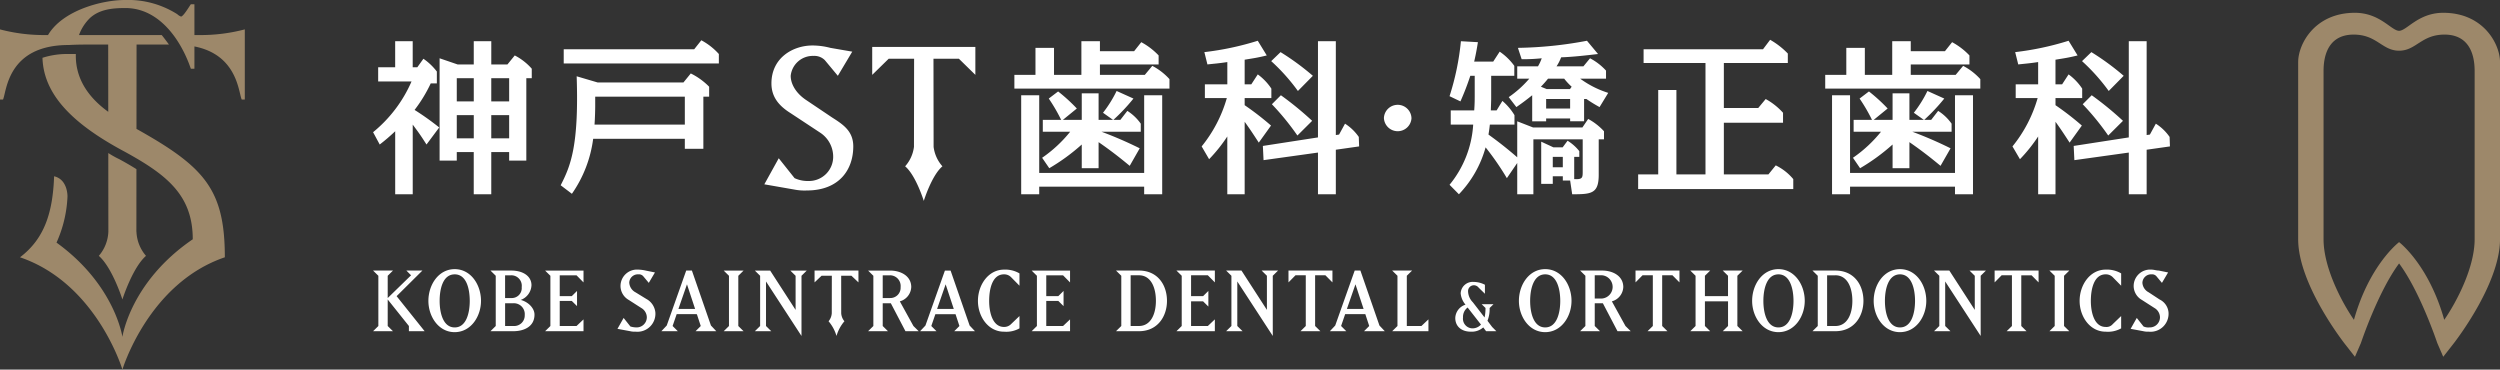 <svg id="logo01.svg" xmlns="http://www.w3.org/2000/svg" width="527.624" height="78" viewBox="0 0 527.624 78">
  <rect x="0" y="0" width="527.624" height="78" fill="#333333" stroke="none"/>
  <defs>
    <style>
      .cls-1 {
        fill: #fff;
      }

      .cls-1, .cls-2 {
        fill-rule: evenodd;
      }

      .cls-2 {
        fill: #9d886a;
      }
    </style>
  </defs>
  <path id="シェイプ_569" data-name="シェイプ 569" class="cls-1" d="M594.562,25734.8h-4.839l1.115-1.1v-10.6l-1.115-1.1h4.839c4,0,5.918,3.1,5.918,6.4C600.48,25731.6,598.562,25734.8,594.562,25734.8Zm0-11.8H592.81v10.7h1.752c2.483,0,3.58-2.5,3.58-5.3C598.142,25725.5,597.045,25723,594.562,25723Zm7.914,11.8,1.113-1.1v-10.6l-1.113-1.1h8.107v2.5l-1.478-1.5h-3.542v4.4H608.1l1.115-1.1v3.3l-1.115-1.1h-2.537v5.2h3.542l1.478-1.4v2.5h-8.107Zm20.331-11.7v12.7l-7.488-11.5v9.4l1.115,1.1h-3.471l1.115-1.1v-10.6l-1.115-1.1H616.2l5.368,8.3v-7.2l-1.113-1.1h3.468Zm11.108-.1h-2.173v10.7l1.115,1.1h-4.2l1.115-1.1V25723H627.6l-1.478,1.5v-2.5h9.276v2.5Zm8.15,11.8,1.095-1.1-0.821-2.5h-4.256l-0.859,2.5,1.1,1.1h-3.47l1.132-1.2,4.11-11.6H641.3l4.018,11.6,1.13,1.2h-4.381Zm-1.808-9.9-1.808,5.2h3.524Zm7.75,9.9,1.115-1.1v-10.6l-1.115-1.1h4.2l-1.113,1.1v10.6h3.085l1.48-1.4v2.5h-7.652Zm19.7-4.8v-0.1l-0.816-.8h2.5l-0.818.8v0.1a6.577,6.577,0,0,1-.454,2.6l0.979,1.3,0.892,0.9h-2.162l-0.6-.8a3.675,3.675,0,0,1-2.629.9c-1.842,0-3.275-1-3.275-2.9a3.06,3.06,0,0,1,2.162-2.8,4.245,4.245,0,0,1-1.023-2.4,2.535,2.535,0,0,1,2.764-2.4,5.148,5.148,0,0,1,2.353.6v1.9l-1.33-1.3a1.308,1.308,0,0,0-1.01-.5,1.241,1.241,0,0,0-1.211,1.4,3.421,3.421,0,0,0,1.007,2.2l2.47,3.2A8.594,8.594,0,0,0,667.7,25730Zm-4.749,1.9a2.034,2.034,0,0,0,1.988,2.3,2.392,2.392,0,0,0,1.8-.8l-2.819-3.6A2.506,2.506,0,0,0,662.954,25731.9Zm17.345,3.1c-3.414,0-5.552-3.3-5.552-6.6,0-3.4,2.138-6.7,5.552-6.7s5.552,3.3,5.552,6.7C685.851,25731.7,683.713,25735,680.3,25735Zm0-12.2c-2.466,0-3.179,3.1-3.179,5.6s0.713,5.6,3.179,5.6,3.176-3.1,3.176-5.6S682.764,25722.8,680.3,25722.8Zm15.256,12-3.087-5.9h-1.716v4.8l1.113,1.1h-4.2l1.113-1.1v-10.6l-1.113-1.1h4.658c2.191,0,4.455,1.1,4.455,3.5a3.262,3.262,0,0,1-2.41,3l2.868,5.2,1.112,1.1h-2.793Zm-3.232-11.8h-1.571v4.9h1.571A2.463,2.463,0,0,0,692.323,25723Zm14.834,0h-2.173v10.7l1.114,1.1h-4.2l1.115-1.1V25723h-2.174l-1.478,1.5v-2.5h9.275v2.5Zm10.615,11.8,1.113-1.1v-5.2H714.01v5.2l1.113,1.1h-4.2l1.112-1.1v-10.6l-1.112-1.1h4.2l-1.113,1.1v4.3h4.875v-4.3l-1.113-1.1h4.2l-1.114,1.1v10.6l1.114,1.1h-4.2Zm11.75,0.2c-3.414,0-5.552-3.3-5.552-6.6,0-3.4,2.138-6.7,5.552-6.7s5.552,3.3,5.552,6.7C735.074,25731.7,732.936,25735,729.522,25735Zm0-12.2c-2.465,0-3.179,3.1-3.179,5.6s0.714,5.6,3.179,5.6,3.177-3.1,3.177-5.6S731.988,25722.8,729.522,25722.8Zm12.022,12h-4.839l1.115-1.1v-10.6l-1.115-1.1h4.839c4,0,5.918,3.1,5.918,6.4C747.462,25731.6,745.543,25734.8,741.544,25734.8Zm0-11.8h-1.752v10.7h1.752c2.483,0,3.58-2.5,3.58-5.3C745.124,25725.5,744.027,25723,741.544,25723Zm13.63,12c-3.414,0-5.552-3.3-5.552-6.6,0-3.4,2.138-6.7,5.552-6.7s5.552,3.3,5.552,6.7C760.726,25731.7,758.588,25735,755.174,25735Zm0-12.2c-2.466,0-3.179,3.1-3.179,5.6s0.713,5.6,3.179,5.6,3.176-3.1,3.176-5.6S757.639,25722.8,755.174,25722.8Zm17.028,0.3v12.7l-7.488-11.5v9.4l1.115,1.1h-3.47l1.115-1.1v-10.6l-1.115-1.1h3.232l5.368,8.3v-7.2l-1.112-1.1h3.468Zm10.743-.1h-2.173v10.7l1.114,1.1h-4.2l1.115-1.1V25723h-2.174l-1.479,1.5v-2.5h9.276v2.5Zm3.767,11.8,1.115-1.1v-10.6l-1.115-1.1h4.2l-1.115,1.1v10.6l1.115,1.1h-4.2Zm11.873,0.1c-3.342,0-5.5-3.2-5.5-6.5,0-3.4,2.209-6.6,5.5-6.6a5.966,5.966,0,0,1,3.268.8v2.6l-1.772-1.8a2.026,2.026,0,0,0-1.5-.6c-2.465,0-3.125,3.1-3.125,5.6s0.75,5.5,3.125,5.5a1.709,1.709,0,0,0,1.5-.6l1.772-1.7v2.6A5.662,5.662,0,0,1,798.585,25734.9Zm9.081,0a4.062,4.062,0,0,1-1.131-.1l-2.685-.5,1.3-2.3,1.425,1.8a2.449,2.449,0,0,0,1.24.2,2.142,2.142,0,0,0,2.23-2.2,2.325,2.325,0,0,0-1.168-1.9l-2.65-1.7a3.4,3.4,0,0,1-1.734-2.9,3.47,3.47,0,0,1,3.688-3.5c0.586,0,1.115.2,1.608,0.2l1.972,0.4-1.3,2.2-1.169-1.4a1.188,1.188,0,0,0-1-.4,1.839,1.839,0,0,0-1.954,1.8,2.443,2.443,0,0,0,1.333,2l2.283,1.5a3.346,3.346,0,0,1,1.9,2.8A3.8,3.8,0,0,1,807.666,25734.9Zm-367.186-.1v-1.1l-4.473-5.6v5.6l1.113,1.1h-4.2l1.115-1.1v-10.6l-1.115-1.1h4.2l-1.113,1.1v4.7l4.931-4.8-0.987-1h3.378l-5.442,5.4,5.918,7.4H440.48Zm9.667,0.2c-3.415,0-5.552-3.3-5.552-6.6,0-3.4,2.137-6.7,5.552-6.7s5.552,3.3,5.552,6.7C455.7,25731.7,453.561,25735,450.147,25735Zm0-12.2c-2.466,0-3.179,3-3.179,5.6,0,2.5.713,5.6,3.179,5.6s3.176-3.1,3.176-5.6C453.323,25725.8,452.612,25722.8,450.147,25722.8Zm12.389,12H457.7l1.113-1.1v-10.6l-1.113-1.1h4.384c2.519,0,4.273,1.2,4.273,3.1a3.464,3.464,0,0,1-2.265,3.1c1.534,0.4,2.9,1.7,2.9,3.1C466.993,25733.9,464.674,25734.8,462.536,25734.8Zm-0.455-11.8h-1.3v4.8h1.3a2.1,2.1,0,0,0,2.209-2.3A2.21,2.21,0,0,0,462.081,25723Zm0.455,5.9h-1.752v4.8h1.752a2.226,2.226,0,0,0,2.394-2.3A2.3,2.3,0,0,0,462.536,25728.9Zm6.689,5.9,1.116-1.1v-10.6l-1.116-1.1h8.107v2.5l-1.478-1.5h-3.542v4.4h2.537l1.115-1.1v3.2l-1.115-1.1h-2.537v5.3h3.542l1.478-1.4v2.5h-8.107Zm19.091,0.1a4.058,4.058,0,0,1-1.131-.1l-2.685-.5,1.3-2.3,1.425,1.8a4.418,4.418,0,0,0,1.24.2,2.142,2.142,0,0,0,2.23-2.2,2.326,2.326,0,0,0-1.169-1.9l-2.649-1.7a3.4,3.4,0,0,1-1.734-2.9,3.47,3.47,0,0,1,3.688-3.5,7.924,7.924,0,0,1,1.608.2l1.972,0.4-1.3,2.2-1.169-1.4a1.189,1.189,0,0,0-1-.4,1.827,1.827,0,0,0-1.954,1.7,2.46,2.46,0,0,0,1.333,2.1l2.283,1.4a3.645,3.645,0,0,1,1.9,2.9A3.8,3.8,0,0,1,488.316,25734.9Zm12.66-.1,1.1-1.1-0.821-2.5H497l-0.86,2.5,1.1,1.1h-3.47l1.133-1.2,4.11-11.6h1.2l4.018,11.6,1.13,1.2h-4.381Zm-1.808-9.9-1.808,5.2h3.524Zm7.748,9.9,1.115-1.1v-10.6l-1.115-1.1h4.2l-1.115,1.1v10.6l1.115,1.1h-4.2Zm16.421-11.7v12.7l-7.488-11.5v9.4l1.115,1.1h-3.47l1.114-1.1v-10.6l-1.114-1.1h3.232l5.368,8.3v-7.2l-1.112-1.1h3.468Zm21.943,11.7-3.087-5.9h-1.715v4.8l1.112,1.1h-4.2l1.113-1.1v-10.6l-1.113-1.1h4.657c2.192,0,4.455,1.1,4.455,3.5a3.261,3.261,0,0,1-2.409,3l2.866,5.2,1.113,1.1H545.28Zm-3.232-11.8h-1.57v4.8h1.57a2.166,2.166,0,0,0,2.209-2.3A2.262,2.262,0,0,0,542.048,25723Zm13.52,11.8,1.1-1.1-0.822-2.5h-4.255l-0.859,2.5,1.1,1.1h-3.47l1.132-1.2,4.11-11.6h1.2l4.018,11.6,1.131,1.2h-4.381Zm-1.808-9.9-1.808,5.2h3.524Zm12.315,10c-3.342,0-5.5-3.2-5.5-6.5,0-3.4,2.21-6.6,5.5-6.6a5.966,5.966,0,0,1,3.268.8v2.6l-1.772-1.8a2.026,2.026,0,0,0-1.5-.6c-2.465,0-3.125,3.1-3.125,5.6s0.749,5.5,3.125,5.5a2.026,2.026,0,0,0,1.5-.6l1.772-1.7v2.6A5.662,5.662,0,0,1,566.075,25734.9Zm5.833-.1,1.114-1.1v-10.6l-1.114-1.1h8.107v2.5l-1.479-1.5h-3.542v4.4h2.537l1.115-1.1v3.2l-1.115-1.1h-2.537v5.3h3.542l1.479-1.4v2.5h-8.107ZM526.1,25722v2.5l1.476-1.4h2.169l-0.012,7.9a2.893,2.893,0,0,1-.677,1.7,8.4,8.4,0,0,1,1.673,3.1,8.4,8.4,0,0,1,1.673-3.1,2.893,2.893,0,0,1-.677-1.7h0l-0.007-7.9h2.169l1.476,1.4v-2.5H526.1Zm-81.9-26.6c-1.328-2.1-1.723-2.6-2.907-4.2v14.7h-3.7v-13.3a40.312,40.312,0,0,1-3.266,2.8l-1.4-2.6a28.425,28.425,0,0,0,8.112-10.7H434v-3h3.589v-5.5h3.7v5.5h0.969l1.292-1.8a12.388,12.388,0,0,1,2.836,2.7v2.5h-1.292a29.985,29.985,0,0,1-3.41,5.6,55.761,55.761,0,0,1,5.2,3.7Zm6.389,1.6v1.8h-3.625v-21.6l3.8,1.3h3.41v-4.9h3.7v4.9h3.41l1.543-1.9a12.246,12.246,0,0,1,3.589,2.8v2h-1.148v17.4h-3.625v-1.8H457.87v8.9h-3.7v-8.9h-3.589Zm0-15.6v4.9h3.589v-4.9h-3.589Zm0,7.8v4.9h3.589v-4.9h-3.589Zm11.055-2.9v-4.9H457.87v4.9h3.769Zm0,7.8v-4.9H457.87v4.9h3.769Zm17.73,0.1a26.083,26.083,0,0,1-4.486,11.6l-2.369-1.8c2.046-4,3.876-8.2,3.374-23l4.415,1.3h18.125l1.543-1.9a14.276,14.276,0,0,1,3.877,2.8v2.1h-1.221v11h-3.912v-2.1H479.369Zm21.32-18.9,1.508-1.9a13.549,13.549,0,0,1,3.7,2.9v2H473.16v-3h27.529Zm-20.889,10v2c0,0.5-.036,2.5-0.144,3.9h19.059v-5.9H479.8Zm113.741-9.6,1.508-1.9a14.634,14.634,0,0,1,3.661,2.8v1.9H586.327v2.2H595.8l1.579-1.9a12.935,12.935,0,0,1,3.625,2.8v2H568.273v-2.9h4.451v-5.7h3.912v5.7h5.779v-7.1h3.912v2.1h7.214Zm2.118,25.7V25685h3.805v20.9h-3.805v-1.6H573.514v1.6h-3.805V25685h3.805v16.4h22.145Zm-3.051-1.5c-1.328-1.1-3.517-2.9-6.568-5v5.5h-3.553v-5a42.241,42.241,0,0,1-6.855,5l-1.508-2.2a27.825,27.825,0,0,0,5.922-5.5h-5.779v-2.5h3.877a35.834,35.834,0,0,0-2.62-4.5l1.974-1.5a35.341,35.341,0,0,1,3.948,3.6l-2.943,2.4h3.984v-5.6h3.553v5.6h3.051l-2.118-1.5a25.693,25.693,0,0,0,2.872-4.6l3.553,1.6a39.854,39.854,0,0,1-4.235,4.5h1.471l1.472-1.9a10.023,10.023,0,0,1,2.835,2.7v1.7H586.65a83.261,83.261,0,0,1,8.076,3.5Zm15.183-4.1a28.585,28.585,0,0,0,5.312-10.2h-4.631v-2.9h4.738v-4.7c-2.01.3-2.44,0.3-4.2,0.5l-0.646-2.6a61.084,61.084,0,0,0,11.27-2.4l1.9,3.1c-2.01.5-2.871,0.6-4.666,0.9v5.2h1.4l1.364-2.1a11.674,11.674,0,0,1,2.871,3v2h-5.635v1.5a60.335,60.335,0,0,1,5.563,4.3l-2.584,3.6c-1.364-2.1-1.9-2.9-2.979-4.4v15.3H613.21v-12.2a32.493,32.493,0,0,1-3.84,4.8Zm29-2.5,1.256-2.3a10.227,10.227,0,0,1,2.908,2.8l0.071,2-4.917.7v9.4h-3.768v-8.8l-11.486,1.6-0.144-3,11.63-1.8v-20.3h3.768v19.8Zm-8.686-9.2a40.649,40.649,0,0,0-5.635-6.3l1.974-1.9a53.53,53.53,0,0,1,6.82,5Zm-0.107,9.4a54.133,54.133,0,0,0-5.384-6.6l1.9-1.9a68.332,68.332,0,0,1,6.6,5.4Zm24.081-3.7a2.913,2.913,0,0,1-5.821,0A2.911,2.911,0,0,1,652.079,25689.8Zm36.067,2,1.22-1.8a12.789,12.789,0,0,1,3.338,2.6v1.7h-1.113v7.5c0,4-1.579,4.1-5.6,4.1l-0.43-2.9h-1.544v-0.9H681.9v1.6H679.46v-8.9l2.584,1.2h1.938l1.041-1.4a9.5,9.5,0,0,1,2.477,2.2v1.2h-1.077v4.7c1.794,0.1,1.794-.3,1.794-1.7v-6.7H677.809v11.6H674.4v-6.6l-2.189,3.2a57.442,57.442,0,0,0-4.487-6.5,23.223,23.223,0,0,1-5.635,9.9l-1.974-2a22.106,22.106,0,0,0,4.989-12.7h-4.738v-3h4.953c0.108-1.3.108-2.5,0.108-3.4v-3.9h-0.933a55.442,55.442,0,0,1-2.082,5.4l-2.3-1.1a54.988,54.988,0,0,0,2.4-11.6l3.589,0.2c-0.359,2.3-.718,3.8-0.79,4.1h4.02l1.364-2.1a12.474,12.474,0,0,1,3.087,3v2.1h-4.881v4.7c0,0.7-.036,1.3-0.072,2.6h1.22l1.221-2a12.354,12.354,0,0,1,2.548,3v2H668.62c-0.143,1.3-.215,1.6-0.287,2.1,0.682,0.5,3.087,2.2,6.066,4.8v-7.6l3.338,1.3h10.409Zm3.3-15.5c-2.62.3-5.133,0.6-7.789,0.7a9.212,9.212,0,0,1-.969,1.9h5.671l1.4-1.7a12.4,12.4,0,0,1,3.374,2.6v1.7h-5.456a20.206,20.206,0,0,0,5.922,3l-1.83,3a30.023,30.023,0,0,1-2.764-1.7h-0.5v4.7h-2.943v-0.6H680.5v0.6h-2.944v-5.5c-1.363,1.1-2.332,1.8-3.338,2.5l-1.615-2.1a22.428,22.428,0,0,0,4.343-3.9H674.4v-2.6h4.379a9.049,9.049,0,0,0,.789-1.7,39.454,39.454,0,0,1-4.235.2l-0.789-2.4a83.861,83.861,0,0,0,14.572-1.5Zm-10.84,7.4h4.918l0.358-.5a12.705,12.705,0,0,1-1.579-1.7H680.9a21.863,21.863,0,0,1-1.508,1.7Zm4.954,2.1H680.5v2h5.061v-2Zm-1.544,12.2H681.9v2.2h2.117v-2.2Zm43.394,3.7,1.543-1.9a11.294,11.294,0,0,1,3.7,2.9v2.1H699.918v-3.1h4.236v-17.8h3.84v17.8h6.137v-23.5H701.067v-2.9h25.2l1.507-2a16.375,16.375,0,0,1,3.733,2.9v2h-13.5v9.5h7.25l1.579-1.9a13.933,13.933,0,0,1,3.661,2.9v2.1h-12.49v10.9h9.4Zm37.255-26,1.508-1.9a14.634,14.634,0,0,1,3.661,2.8v1.9H757.453v2.2h9.476l1.579-1.9a12.935,12.935,0,0,1,3.625,2.8v2H739.4v-2.9h4.451v-5.7h3.912v5.7h5.779v-7.1h3.912v2.1h7.214Zm2.118,25.7V25685h3.8v20.9h-3.8v-1.6H744.639v1.6h-3.8V25685h3.8v16.4h22.146Zm-3.051-1.5c-1.328-1.1-3.517-2.9-6.568-5v5.5h-3.554v-5a42.154,42.154,0,0,1-6.855,5l-1.507-2.2a27.849,27.849,0,0,0,5.922-5.5h-5.779v-2.5h3.877a35.957,35.957,0,0,0-2.62-4.5l1.974-1.5a35.341,35.341,0,0,1,3.948,3.6l-2.944,2.4h3.984v-5.6h3.554v5.6h3.051l-2.118-1.5a25.626,25.626,0,0,0,2.871-4.6l3.554,1.6a39.945,39.945,0,0,1-4.235,4.5h1.471l1.471-1.9a10.027,10.027,0,0,1,2.836,2.7v1.7h-8.291a83.222,83.222,0,0,1,8.075,3.5Zm15.182-4.1a28.552,28.552,0,0,0,5.312-10.2H779.6v-2.9h4.738v-4.7c-2.01.3-2.441,0.3-4.2,0.5l-0.647-2.6a61.073,61.073,0,0,0,11.271-2.4l1.9,3.1c-2.01.5-2.871,0.6-4.666,0.9v5.2h1.4l1.365-2.1a11.691,11.691,0,0,1,2.871,3v2H788v1.5a60.471,60.471,0,0,1,5.563,4.3l-2.584,3.6c-1.364-2.1-1.9-2.9-2.979-4.4v15.3h-3.661v-12.2a32.511,32.511,0,0,1-3.841,4.8Zm29-2.5,1.256-2.3a10.21,10.21,0,0,1,2.907,2.8l0.072,2-4.917.7v9.4h-3.769v-8.8l-11.485,1.6-0.144-3,11.629-1.8v-20.3h3.769v19.8Zm-8.686-9.2a40.649,40.649,0,0,0-5.635-6.3l1.974-1.9a53.53,53.53,0,0,1,6.82,5Zm-0.108,9.4a54.126,54.126,0,0,0-5.383-6.6l1.9-1.9a68.332,68.332,0,0,1,6.6,5.4Zm-274.668,11.6a11.176,11.176,0,0,1-2.658-.2l-6.3-1.1,3.043-5.5,3.342,4.2a6.6,6.6,0,0,0,2.915.6,5.117,5.117,0,0,0,5.229-5.3,6.061,6.061,0,0,0-2.743-4.9l-6.214-4.1c-2.572-1.6-4.072-3.5-4.072-6.3,0-5.4,4.543-8,8.657-8a14.863,14.863,0,0,1,3.772.5l4.629,0.8-3.042,5.1-2.744-3.3a3.1,3.1,0,0,0-2.358-.9,4.692,4.692,0,0,0-4.849,4.2c0,1.7,1.078,3.7,3.393,5.2l5.357,3.6c2.357,1.5,4.458,2.9,4.458,6.1C534.27,25700.7,531.312,25705.1,524.455,25705.1Zm13.809-30.3v5.9l3.472-3.4h5.369l-0.028,18.6a7.588,7.588,0,0,1-1.862,4.1c2.265,1.9,3.935,7.3,3.935,7.3s1.67-5.4,3.935-7.3a7.588,7.588,0,0,1-1.862-4.1l-0.028-18.6h5.37l3.471,3.4v-5.9H538.264Z" transform="translate(-354.188 -25664.9)"/>
  <path id="シェイプ_569-2" data-name="シェイプ 569" class="cls-2" d="M396.361,25672.3H395.22v-6.5h-0.756c-0.42.6-1.535,2.5-2.063,2.6a2.2,2.2,0,0,1-.791-0.5,19.384,19.384,0,0,0-11.037-3c-4.9,0-13.194,2.2-16.252,7.4h-0.653a36.534,36.534,0,0,1-9.492-1.2v14.8h0.652c0.772-1.7.9-11.5,13.84-11.5,1.882-.1,3.143-0.1,5.363-0.1h2.991l0.014,14.2c-4.834-3.5-6.9-7.6-6.847-12,0-.1.006-0.2,0.007-0.2h-1.5a16.98,16.98,0,0,0-5.543.8c0.224,7.5,5.944,13.7,17.144,19.7,8.978,4.9,14.574,9.2,14.574,18.6-13.2,9-14.849,20.6-14.849,20.6s-1.577-11-13.907-19.9a26.234,26.234,0,0,0,2.315-9.7s0.123-3.6-2.822-4.3c-0.277,7.7-2.052,13.2-7.2,17.1,16.169,5.5,21.615,23.7,21.615,23.7s5.446-18.2,21.616-23.7c0-14.4-4.354-19.1-18.649-27.1l0.017-17.8h6.842c-0.453-.6-0.96-1.3-1.526-2H370.859a9.6,9.6,0,0,1,2.321-3.6c1.971-1.8,4.647-2.1,7.324-2.1,7.057-.1,11.759,6.4,13.96,12.8h0.756v-4.7c9.1,1.8,9.295,9.7,9.98,11.2h0.653v-14.8A36.534,36.534,0,0,1,396.361,25672.3Zm-16.338,55.8s2.113-6.7,4.978-9.2a8.313,8.313,0,0,1-2.015-5.1h-0.015l0.01-13.2c-1.114-.7-2.311-1.4-3.611-2.1a20.76,20.76,0,0,1-2.326-1.3l0.014,16.6h0a8.319,8.319,0,0,1-2.015,5.1C377.91,25721.4,380.023,25728.1,380.023,25728.1Zm489.82-60.5c-5.312,0-7.7,3.8-9.327,3.8s-4.015-3.8-9.326-3.8c-8.469,0-11.973,6.6-11.973,10.4v37.4c0,9.5,9.617,21.8,10.026,22.3l1.956,2.5,1.258-2.9c0.039-.1,3.6-10.8,8.059-16.8,4.463,6,8.021,16.7,8.06,16.8l1.257,2.9,1.957-2.5c0.409-.5,10.026-12.8,10.026-22.3V25678C881.816,25674.2,878.312,25667.6,869.843,25667.6Zm6.617,12.6v35.2c0,5.9-3.723,13.1-6.415,17-3.283-11.7-9.529-16.4-9.529-16.4s-6.246,4.7-9.528,16.4c-2.692-3.9-6.415-11.1-6.415-17v-35.2c0-1.4-.156-8,6.357-8,4.908,0,5.986,3.4,9.586,3.4s4.679-3.4,9.586-3.4C876.616,25672.2,876.46,25678.8,876.46,25680.2Z" transform="translate(-354.188 -25664.9)"/>
</svg>
